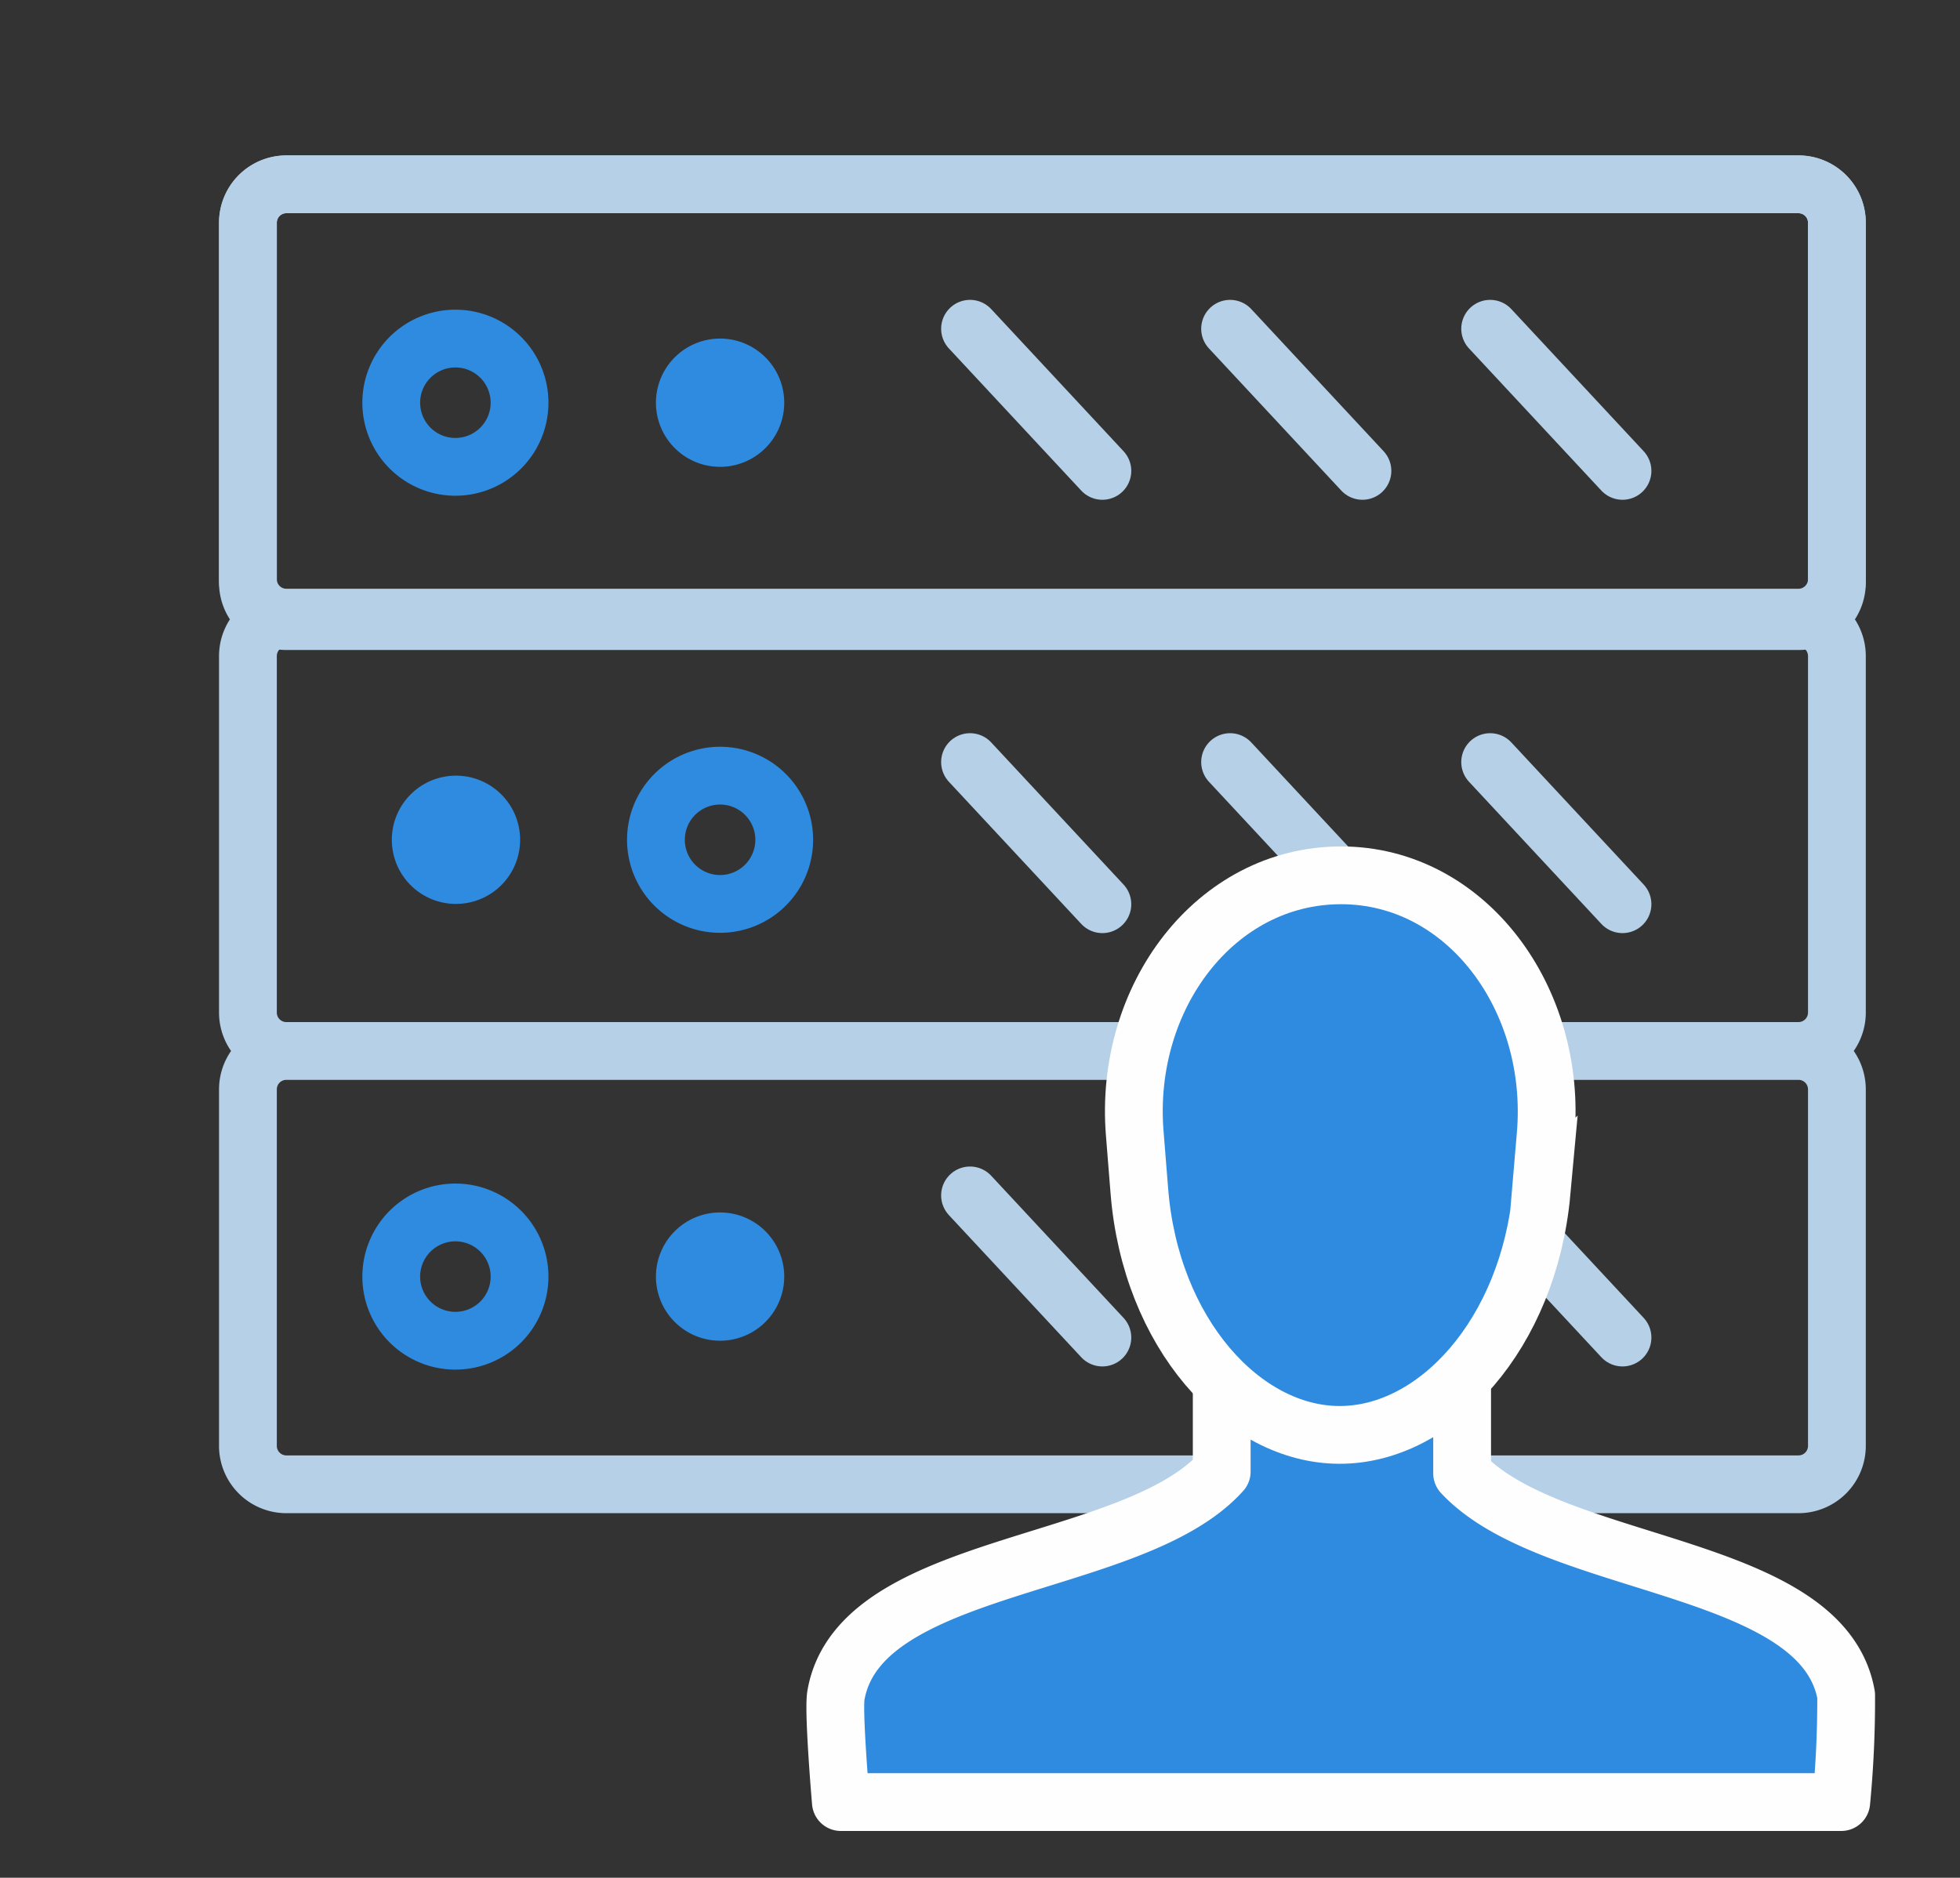 <svg xmlns="http://www.w3.org/2000/svg" data-name="Layer 5" viewBox="0 0 67.83 65"><rect x="0" y="0" width="67.83" height="65" fill="#333333" stroke="none"/><path fill="none" stroke="#b5d0e7" stroke-linecap="round" stroke-linejoin="round" stroke-width="2" d="M9.91 6.38h52.33a1.33 1.33 0 0 1 1.33 1.33v12.46a1.33 1.33 0 0 1-1.33 1.33H9.91a1.33 1.33 0 0 1-1.33-1.33V7.71a1.33 1.33 0 0 1 1.33-1.33z"/><path fill="none" stroke="#b5d0e7" stroke-linecap="round" stroke-linejoin="round" stroke-width="2" d="M9.91 21.38h52.33a1.33 1.33 0 0 1 1.33 1.32v12.36a1.33 1.33 0 0 1-1.33 1.32H9.91a1.33 1.33 0 0 1-1.33-1.32V22.7a1.33 1.33 0 0 1 1.33-1.32zm0 15h52.33a1.33 1.33 0 0 1 1.33 1.32v12.36a1.33 1.33 0 0 1-1.33 1.32H9.91a1.33 1.33 0 0 1-1.33-1.32V37.7a1.33 1.33 0 0 1 1.33-1.32zm0-30h52.33a1.33 1.33 0 0 1 1.33 1.32v12.36a1.33 1.33 0 0 1-1.33 1.32H9.91a1.33 1.33 0 0 1-1.33-1.32V7.7a1.33 1.33 0 0 1 1.33-1.32z"/><path fill="none" stroke="#2e8be0" stroke-linecap="round" stroke-width="2" d="M13.54 13.94a2.22 2.22 0 1 1 2.22 2.22 2.22 2.22 0 0 1-2.22-2.22z"/><path fill="#2e8be0" d="M22.7 13.94a2.22 2.22 0 1 1 2.22 2.22 2.22 2.22 0 0 1-2.22-2.22"/><path fill="none" stroke="#2e8be0" stroke-linecap="round" stroke-width="2" d="M13.54 44.19a2.22 2.22 0 1 1 2.22 2.22 2.22 2.22 0 0 1-2.22-2.22z"/><path fill="#2e8be0" d="M22.7 44.19a2.22 2.22 0 1 1 2.22 2.22 2.22 2.22 0 0 1-2.22-2.22"/><path fill="none" stroke="#2e8be0" stroke-linecap="round" stroke-width="2" d="M27.14 29.07a2.22 2.22 0 1 1-2.22-2.22 2.22 2.22 0 0 1 2.22 2.22z"/><path fill="#2e8be0" d="M18 29.07a2.22 2.22 0 1 1-2.21-2.22A2.22 2.22 0 0 1 18 29.07"/><path fill="none" stroke="#c5e2e9" stroke-linecap="round" stroke-linejoin="round" stroke-width="2" d="m42.34 42 4.58 4.92"/><path fill="none" stroke="#b5d0e7" stroke-linecap="round" stroke-linejoin="round" stroke-width="2" d="m33.57 41.38 4.58 4.92m13.42-4.92 4.58 4.92M42.57 26.38l4.58 4.92m-13.58-4.92 4.58 4.92m13.42-4.92 4.58 4.92M42.57 11.38l4.58 4.92m-13.58-4.92 4.58 4.92m13.42-4.92 4.58 4.92"/><path fill="#2e8be0" d="M42.28 44.75v6.19c-3.06 3.42-12.53 3.06-13.35 7.74-.1.56.17 3.7.17 3.7h34.62a36.7 36.7 0 0 0 .17-3.7c-.82-4.62-10.17-4.33-13.29-7.68v-6.25h-8.32z"/><path fill="none" stroke="#fefefe" stroke-linecap="round" stroke-linejoin="round" stroke-width="2" d="M42.28 44.75v6.19c-3.06 3.42-12.53 3.06-13.35 7.74-.1.56.17 3.7.17 3.7h34.62a36.7 36.7 0 0 0 .17-3.7c-.82-4.62-10.17-4.33-13.29-7.68v-6.25h-8.32z"/><path fill="#2e8be0" d="m53.32 41.3.17-2c.41-4.72-2.74-9-7.08-9s-7.52 4.21-7.14 8.93l.16 2c.39 4.91 3.57 8.43 6.92 8.44s6.55-3.49 7-8.4"/><path fill="none" stroke="#fefefe" stroke-width="2" d="m53.32 41.3.17-2c.41-4.72-2.74-9-7.08-9s-7.52 4.21-7.14 8.93l.16 2c.39 4.91 3.57 8.43 6.92 8.44s6.55-3.49 7-8.4z"/></svg>